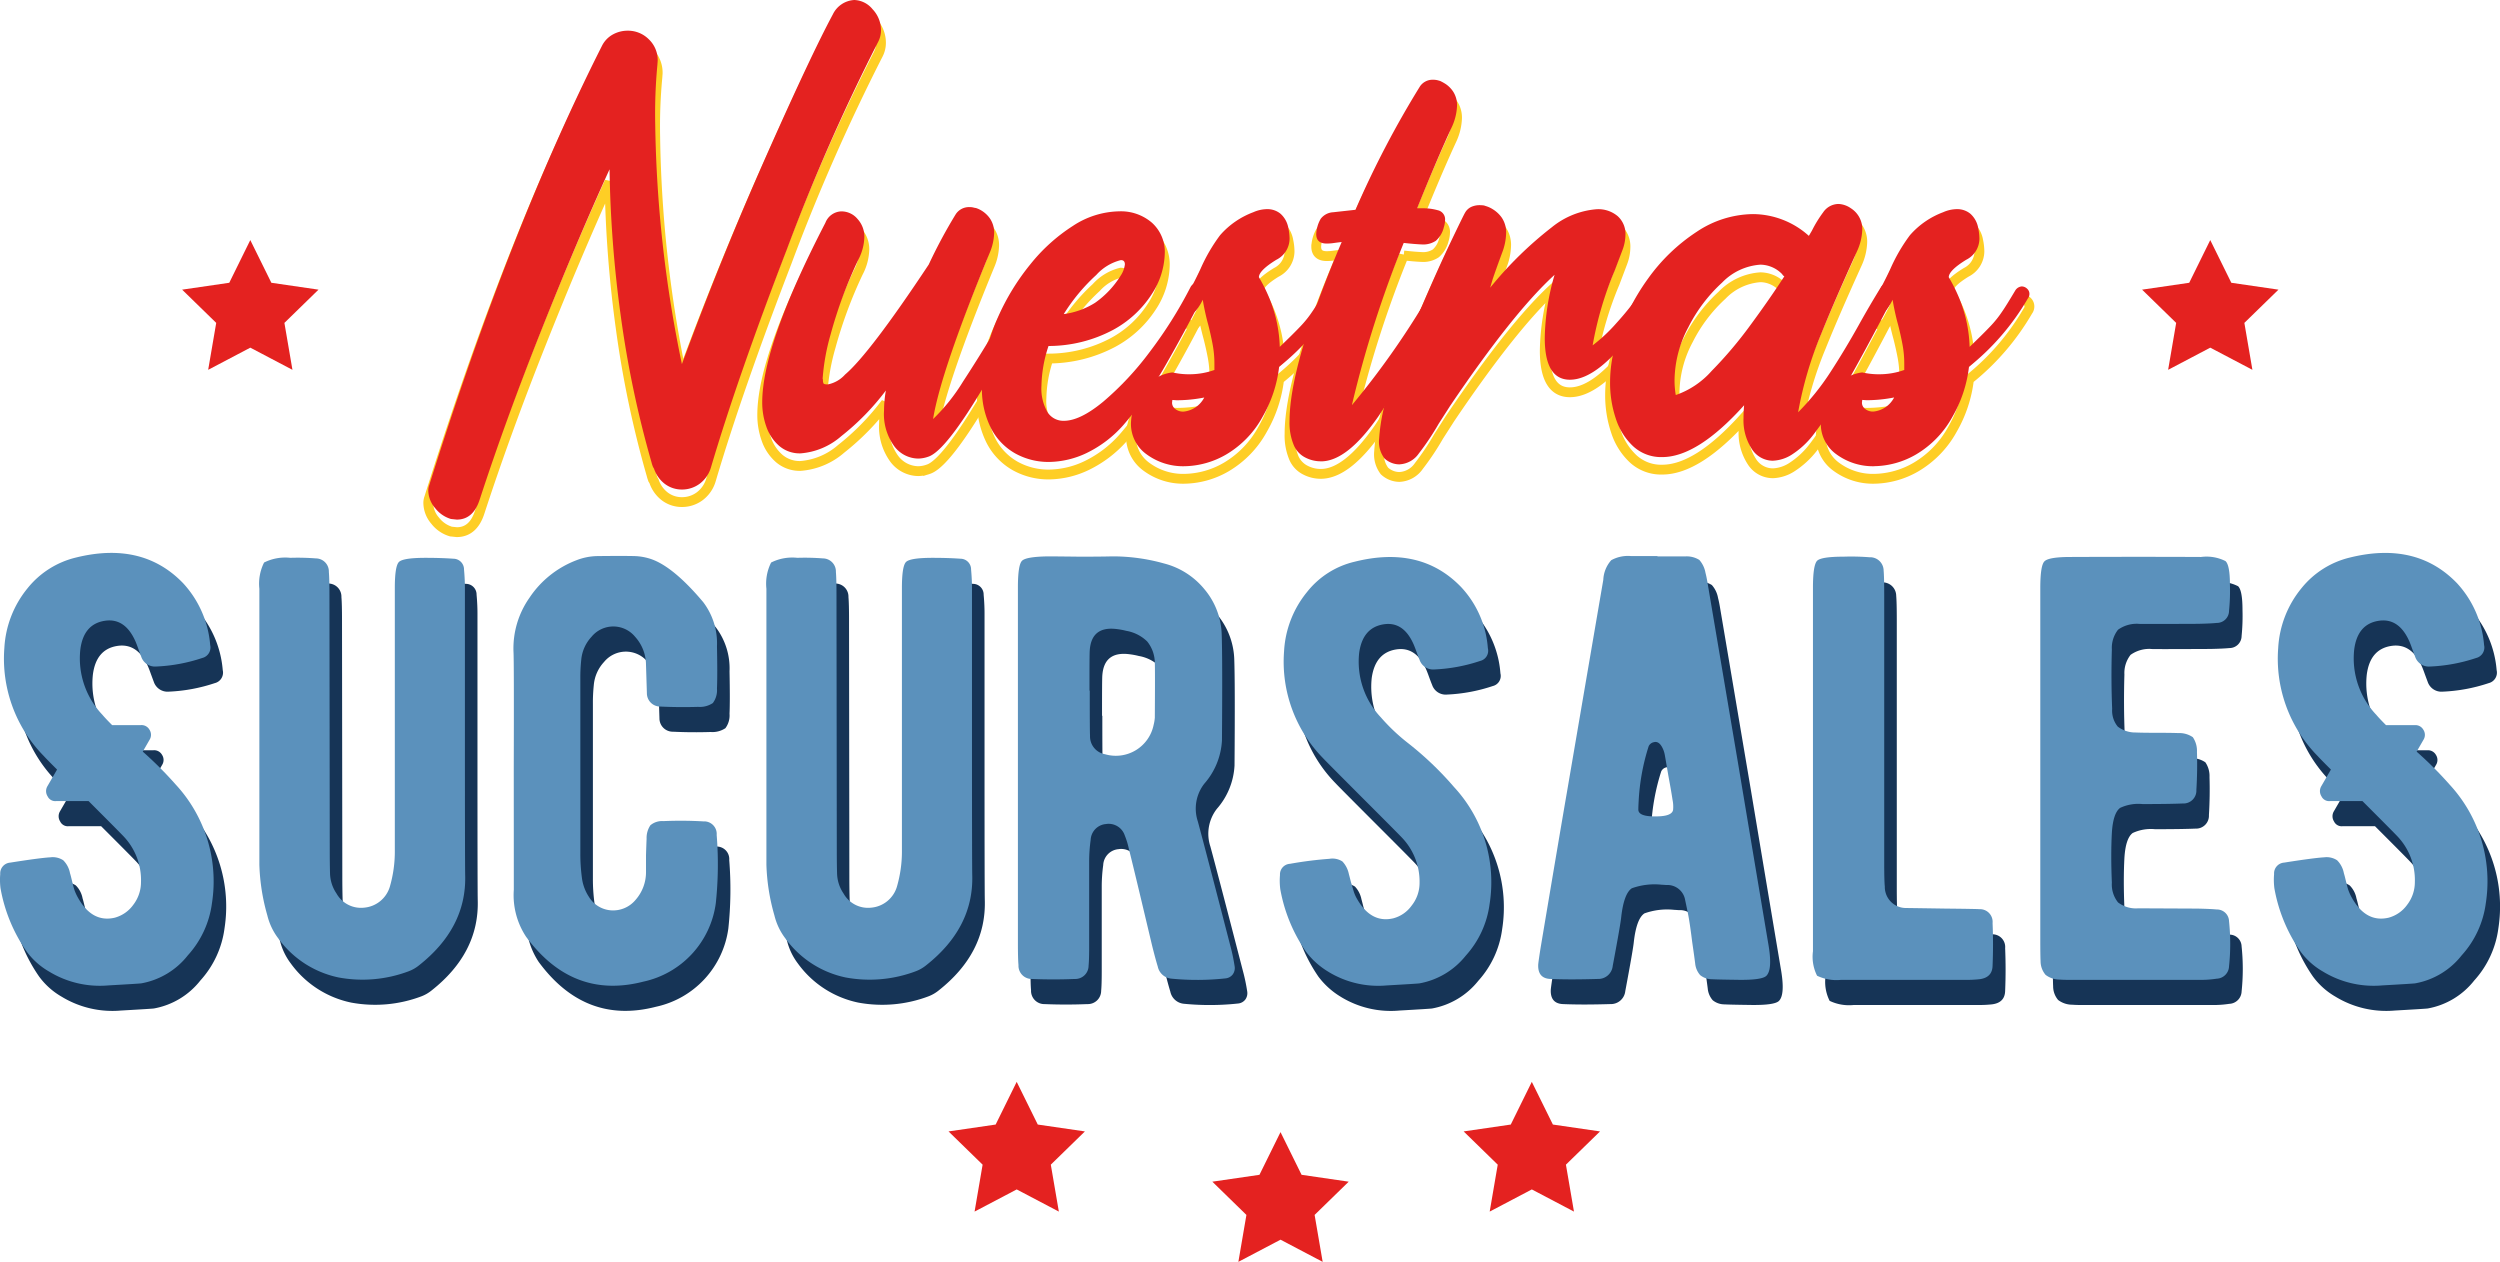 <svg id="Grupo_837" data-name="Grupo 837" xmlns="http://www.w3.org/2000/svg" xmlns:xlink="http://www.w3.org/1999/xlink" width="254.591" height="128.5" viewBox="0 0 254.591 128.5">
  <defs>
    <clipPath id="clip-path">
      <rect id="Rectángulo_411" data-name="Rectángulo 411" width="254.591" height="128.499" fill="none"/>
    </clipPath>
  </defs>
  <g id="Grupo_836" data-name="Grupo 836">
    <g id="Grupo_835" data-name="Grupo 835" clip-path="url(#clip-path)">
      <path id="Trazado_3748" data-name="Trazado 3748" d="M36.991,53.914l-.594-.063a3.173,3.173,0,0,1-1.608-1.108,2.808,2.808,0,0,1-.7-1.8,1.491,1.491,0,0,1,.095-.531Q42.394,24.241,51.8,5.623A2.687,2.687,0,0,1,52.906,4.5a3.11,3.11,0,0,1,1.484-.375A2.994,2.994,0,0,1,56.545,5a2.914,2.914,0,0,1,.906,2.187l-.031.436A53,53,0,0,0,57.2,13.65a127.547,127.547,0,0,0,2.718,24.427Q63.885,27.3,68.477,16.946T75.287,2.468A2.585,2.585,0,0,1,77.474,1a2.508,2.508,0,0,1,1.858.937,3.1,3.1,0,0,1,.86,2.156,2.564,2.564,0,0,1-.281,1.155A203.564,203.564,0,0,0,70.6,26.41q-5,12.981-7.716,22.163A3.209,3.209,0,0,1,61.73,50.26a3.009,3.009,0,0,1-1.812.592,2.87,2.87,0,0,1-1.7-.545,3.235,3.235,0,0,1-1.14-1.579l-.093-.156a3,3,0,0,1-.156-.468,105.607,105.607,0,0,1-3.14-14.948,122.046,122.046,0,0,1-1.14-14.915q-3.374,7.4-6.981,16.477T39.333,51.853Q38.677,53.914,36.991,53.914Z" transform="translate(9.525 0.279)" fill="none" stroke="#fece25" stroke-width="1"/>
      <path id="Trazado_3749" data-name="Trazado 3749" d="M76.54,43.094a3.094,3.094,0,0,1-2.421-1.25,5.556,5.556,0,0,1-1.047-3.654,12.035,12.035,0,0,1,.188-2.03,25.163,25.163,0,0,1-4.546,4.655,7.119,7.119,0,0,1-4.139,1.749,3.2,3.2,0,0,1-2.187-.766,4.577,4.577,0,0,1-1.3-1.951,7.335,7.335,0,0,1-.421-2.468q0-5.871,6.434-18.3a1.8,1.8,0,0,1,1.624-1.157,2.13,2.13,0,0,1,1.656.782,2.661,2.661,0,0,1,.688,1.812,5.276,5.276,0,0,1-.626,2.343,45.734,45.734,0,0,0-2.811,7.59,21.9,21.9,0,0,0-.812,4.5l.032.125a.766.766,0,0,0,.061.375c.042.061.188.093.438.093a3.181,3.181,0,0,0,1.749-1q2.5-2.125,8.528-11.214a51.344,51.344,0,0,1,2.75-5.123,1.614,1.614,0,0,1,1.406-.719,1.524,1.524,0,0,1,.468.063l.187.032a2.658,2.658,0,0,1,.594.28,2.808,2.808,0,0,1,.843.812,2.566,2.566,0,0,1,.407,1.53,5.472,5.472,0,0,1-.438,1.906q-5,12.12-5.779,16.962a19.259,19.259,0,0,0,3.046-3.811Q82.849,32.6,84.63,29.6q1.155-1.936,2.187-3.591a.787.787,0,0,1,.626-.375A.836.836,0,0,1,88,25.85a.717.717,0,0,1,.249.563.828.828,0,0,1-.093.375q-7.9,15.275-10.589,16.119A3.115,3.115,0,0,1,76.54,43.094Z" transform="translate(16.955 4.885)" fill="none" stroke="#fece25" stroke-width="1"/>
      <path id="Trazado_3750" data-name="Trazado 3750" d="M84.963,43.342a6.952,6.952,0,0,1-3.4-.859,6.2,6.2,0,0,1-2.483-2.578,8.823,8.823,0,0,1-.922-4.217l.063-1.249a18.859,18.859,0,0,1,1.578-5.859,23.58,23.58,0,0,1,3.281-5.356,17.923,17.923,0,0,1,4.341-3.92,8.823,8.823,0,0,1,4.733-1.484,4.83,4.83,0,0,1,3.311,1.157,3.989,3.989,0,0,1,1.311,3.154,7.9,7.9,0,0,1-1.327,4.124,10.773,10.773,0,0,1-3.968,3.655,14.006,14.006,0,0,1-6.544,1.624,13.425,13.425,0,0,0-.718,4.029,4.814,4.814,0,0,0,.609,2.7,1.915,1.915,0,0,0,1.671.89q1.654,0,4.014-1.952a30.569,30.569,0,0,0,4.717-5.045,44.173,44.173,0,0,0,4.17-6.621.81.81,0,0,1,.687-.438.922.922,0,0,1,.563.187.6.6,0,0,1,.249.5.608.608,0,0,1-.093.312l-.375.78q-1.562,3.094-3.545,6.56a38.2,38.2,0,0,1-4.358,6.185,11.884,11.884,0,0,1-3.686,2.8A9.107,9.107,0,0,1,84.963,43.342Zm1.53-15.057a7.952,7.952,0,0,0,3.186-1.155,9.491,9.491,0,0,0,2.593-2.75,2.6,2.6,0,0,0,.436-1.155q0-.438-.406-.438A5,5,0,0,0,89.8,24.3,19.005,19.005,0,0,0,86.493,28.286Z" transform="translate(21.84 4.98)" fill="none" stroke="#fece25" stroke-width="1"/>
      <path id="Trazado_3751" data-name="Trazado 3751" d="M95.485,43.826a6.257,6.257,0,0,1-3.858-1.2,3.8,3.8,0,0,1-1.61-3.2,5.762,5.762,0,0,1,.719-2.592,5.025,5.025,0,0,1,1.671-1.874,4.046,4.046,0,0,1,1.827-.687,7.4,7.4,0,0,0,1.781.187,7.521,7.521,0,0,0,2.5-.436v-.656a10.563,10.563,0,0,0-.188-1.984c-.124-.655-.271-1.305-.436-1.951a25.138,25.138,0,0,1-.563-2.561,5.07,5.07,0,0,1-.562.937c-.209.271-.366.407-.47.407a1.5,1.5,0,0,1-.718-.312.694.694,0,0,1-.312-.532l.063-.218q1.092-1.969,1.749-3.374A17.411,17.411,0,0,1,99.092,20.3a8.378,8.378,0,0,1,3.389-2.343,3.528,3.528,0,0,1,1.406-.312,2.092,2.092,0,0,1,1.359.468,2.514,2.514,0,0,1,.8,1.468,5.358,5.358,0,0,1,.124,1.094,2.421,2.421,0,0,1-1.343,2.124q-1.779,1.094-1.78,1.781a16.047,16.047,0,0,1,1.171,2.405,14.06,14.06,0,0,1,.953,4.685q1.4-1.343,2.124-2.11a10.788,10.788,0,0,0,1.187-1.483q.374-.53,1.343-2.156a.859.859,0,0,1,.655-.406.8.8,0,0,1,.531.219.716.716,0,0,1,.251.562.747.747,0,0,1-.156.438,24.917,24.917,0,0,1-6,6.967,13.236,13.236,0,0,1-1.686,5.091A10.03,10.03,0,0,1,99.7,42.639,8.719,8.719,0,0,1,95.485,43.826Zm-.125-5.561a2.665,2.665,0,0,0,2.124-1.437,14.674,14.674,0,0,1-2.811.281l-.438-.032-.031.281a.8.8,0,0,0,.328.64A1.268,1.268,0,0,0,95.36,38.266Z" transform="translate(25.156 4.932)" fill="none" stroke="#fece25" stroke-width="1"/>
      <path id="Trazado_3752" data-name="Trazado 3752" d="M105.826,46.205a3.4,3.4,0,0,1-1.593-.392,2.5,2.5,0,0,1-1.125-1.171,5.843,5.843,0,0,1-.468-2.529q0-5.779,5.31-18.242c-.354.042-.6.074-.734.093s-.26.037-.375.046-.255.017-.421.017q-1.063,0-1.062-.969a3.4,3.4,0,0,1,.453-1.547,1.7,1.7,0,0,1,1.265-.67l2.28-.251a98.34,98.34,0,0,1,6.56-12.557,1.549,1.549,0,0,1,1.311-.687,1.988,1.988,0,0,1,.531.063l.219.063a4.78,4.78,0,0,1,.563.312,2.756,2.756,0,0,1,.78.8,2.532,2.532,0,0,1,.375,1.453,5.655,5.655,0,0,1-.5,2.061q-1.562,3.374-3.561,8.339h.656a5.408,5.408,0,0,1,1.451.2.945.945,0,0,1,.736,1.016,2.523,2.523,0,0,1-.125.718,2.667,2.667,0,0,1-.812,1.374,2.3,2.3,0,0,1-1.4.375q-.75-.029-1.874-.156a111.852,111.852,0,0,0-5.279,16.524,83.675,83.675,0,0,0,8.246-11.869.8.8,0,0,1,.656-.407.84.84,0,0,1,.562.219.686.686,0,0,1,.251.531.826.826,0,0,1-.095.375q-.781,1.437-1.686,3.218a81.942,81.942,0,0,1-5.186,9Q108.513,46.2,105.826,46.205Z" transform="translate(28.683 2.053)" fill="none" stroke="#fece25" stroke-width="1"/>
      <path id="Trazado_3753" data-name="Trazado 3753" d="M111.83,43.727a2.266,2.266,0,0,1-1.516-.609,2.8,2.8,0,0,1-.545-1.982,19.039,19.039,0,0,1,1.327-5.8q1.328-3.764,3.014-7.686t2.982-6.635q1.3-2.718,1.423-2.907a1.407,1.407,0,0,1,.687-.624,2.1,2.1,0,0,1,.75-.155,3.621,3.621,0,0,1,.5.031l.188.063a2.788,2.788,0,0,1,.67.3,3.117,3.117,0,0,1,.938.861,2.67,2.67,0,0,1,.453,1.656,5.88,5.88,0,0,1-.406,1.936q-.689,1.873-.969,2.718l-.249.842a38.278,38.278,0,0,1,6.294-6.168,8.252,8.252,0,0,1,4.577-1.827,3.064,3.064,0,0,1,2.107.7,2.427,2.427,0,0,1,.8,1.92,4.545,4.545,0,0,1-.312,1.562l-.78,2.061a35.236,35.236,0,0,0-2.249,7.622,16.519,16.519,0,0,0,2.405-2.249,29.968,29.968,0,0,0,2.811-3.593.8.8,0,0,1,.624-.343.848.848,0,0,1,.563.218.685.685,0,0,1,.249.532,13.074,13.074,0,0,1-2,3.31q-4,5.623-6.967,5.624-2.562,0-2.561-4.249a23.987,23.987,0,0,1,1-6.434q-4.218,3.842-10.653,13.369L115.828,39.6a26.37,26.37,0,0,1-2.015,3.016A2.54,2.54,0,0,1,111.83,43.727Z" transform="translate(30.675 4.844)" fill="none" stroke="#fece25" stroke-width="1"/>
      <path id="Trazado_3754" data-name="Trazado 3754" d="M144.739,43.381a2.539,2.539,0,0,1-2.155-1.2,5.345,5.345,0,0,1-.843-3.139c0-.416.019-.853.061-1.311q-4.748,5.278-8.339,5.279a4.2,4.2,0,0,1-2.936-1.079,6.6,6.6,0,0,1-1.781-2.811,11.451,11.451,0,0,1-.594-3.732,13.846,13.846,0,0,1,.563-3.874,22.3,22.3,0,0,1,3.295-6.669,18.608,18.608,0,0,1,4.967-4.78,10.48,10.48,0,0,1,5.732-1.8,8.565,8.565,0,0,1,5.686,2.217l.312-.531a12.243,12.243,0,0,1,1.139-1.858,1.912,1.912,0,0,1,1.579-.86,2.379,2.379,0,0,1,1.249.438,2.5,2.5,0,0,1,1.157,2.249,5.655,5.655,0,0,1-.5,2.061q-2.313,5.092-3.686,8.5a37.938,37.938,0,0,0-2.343,7.965,25.078,25.078,0,0,0,3.311-4.122q1.5-2.313,2.874-4.78,1.094-1.967,2.249-3.842a.77.77,0,0,1,.594-.375.864.864,0,0,1,.577.234.741.741,0,0,1,.266.578.97.97,0,0,1-.093.375q-3.343,6.437-5.248,9.683A37.918,37.918,0,0,1,148.8,40.8a8.663,8.663,0,0,1-2.155,1.969A3.824,3.824,0,0,1,144.739,43.381Zm-9.9-6.685a8.648,8.648,0,0,0,3.654-2.453,41.63,41.63,0,0,0,3.951-4.669q1.954-2.654,3.453-4.967a.535.535,0,0,1-.219-.219,3.128,3.128,0,0,0-2.219-.969,5.989,5.989,0,0,0-3.9,1.827,15.777,15.777,0,0,0-3.437,4.545,11.7,11.7,0,0,0-1.406,5.4A8.749,8.749,0,0,0,134.837,36.7Z" transform="translate(35.813 4.816)" fill="none" stroke="#fece25" stroke-width="1"/>
      <path id="Trazado_3755" data-name="Trazado 3755" d="M150.392,43.826a6.263,6.263,0,0,1-3.859-1.2,3.8,3.8,0,0,1-1.608-3.2,5.762,5.762,0,0,1,.719-2.592,5.033,5.033,0,0,1,1.67-1.874,4.05,4.05,0,0,1,1.828-.687,7.4,7.4,0,0,0,1.781.187,7.527,7.527,0,0,0,2.5-.436v-.656a10.563,10.563,0,0,0-.188-1.984c-.124-.655-.271-1.305-.436-1.951a24.8,24.8,0,0,1-.563-2.561,5.142,5.142,0,0,1-.562.937c-.209.271-.366.407-.47.407a1.5,1.5,0,0,1-.718-.312.694.694,0,0,1-.312-.532l.063-.218q1.092-1.969,1.749-3.374A17.412,17.412,0,0,1,154,20.3a8.378,8.378,0,0,1,3.389-2.343,3.528,3.528,0,0,1,1.406-.312,2.1,2.1,0,0,1,1.359.468,2.521,2.521,0,0,1,.8,1.468,5.449,5.449,0,0,1,.124,1.094,2.421,2.421,0,0,1-1.343,2.124q-1.779,1.094-1.78,1.781a16.046,16.046,0,0,1,1.171,2.405,14.06,14.06,0,0,1,.953,4.685q1.4-1.343,2.124-2.11a10.788,10.788,0,0,0,1.187-1.483q.374-.53,1.343-2.156a.859.859,0,0,1,.655-.406.8.8,0,0,1,.531.219.715.715,0,0,1,.251.562.747.747,0,0,1-.156.438,24.917,24.917,0,0,1-6,6.967,13.237,13.237,0,0,1-1.686,5.091,10.039,10.039,0,0,1-3.717,3.842A8.719,8.719,0,0,1,150.392,43.826Zm-.125-5.561a2.665,2.665,0,0,0,2.124-1.437,14.674,14.674,0,0,1-2.811.281l-.438-.032-.031.281a.8.8,0,0,0,.328.64A1.265,1.265,0,0,0,150.267,38.266Z" transform="translate(40.5 4.932)" fill="none" stroke="#fece25" stroke-width="1"/>
      <path id="Trazado_3756" data-name="Trazado 3756" d="M36.991,52.914l-.594-.063a3.173,3.173,0,0,1-1.608-1.108,2.808,2.808,0,0,1-.7-1.8,1.491,1.491,0,0,1,.095-.531Q42.394,23.241,51.8,4.623A2.687,2.687,0,0,1,52.906,3.5a3.11,3.11,0,0,1,1.484-.375A2.994,2.994,0,0,1,56.545,4a2.914,2.914,0,0,1,.906,2.187l-.031.436A53,53,0,0,0,57.2,12.65a127.547,127.547,0,0,0,2.718,24.427Q63.885,26.3,68.477,15.946T75.287,1.468A2.585,2.585,0,0,1,77.474,0a2.508,2.508,0,0,1,1.858.937,3.1,3.1,0,0,1,.86,2.156,2.564,2.564,0,0,1-.281,1.155A203.564,203.564,0,0,0,70.6,25.41q-5,12.981-7.716,22.163A3.209,3.209,0,0,1,61.73,49.26a3.009,3.009,0,0,1-1.812.592,2.87,2.87,0,0,1-1.7-.545,3.235,3.235,0,0,1-1.14-1.579l-.093-.156a3,3,0,0,1-.156-.468,105.607,105.607,0,0,1-3.14-14.948,122.046,122.046,0,0,1-1.14-14.915q-3.374,7.4-6.981,16.477T39.333,50.853q-.656,2.061-2.343,2.061" transform="translate(9.525 0)" fill="#e42220"/>
      <path id="Trazado_3757" data-name="Trazado 3757" d="M76.54,42.094a3.094,3.094,0,0,1-2.421-1.25,5.556,5.556,0,0,1-1.047-3.654,12.035,12.035,0,0,1,.188-2.03,25.163,25.163,0,0,1-4.546,4.655,7.119,7.119,0,0,1-4.139,1.749,3.2,3.2,0,0,1-2.187-.766,4.577,4.577,0,0,1-1.3-1.951,7.335,7.335,0,0,1-.421-2.468q0-5.871,6.434-18.3a1.8,1.8,0,0,1,1.624-1.157,2.13,2.13,0,0,1,1.656.782,2.661,2.661,0,0,1,.688,1.812,5.276,5.276,0,0,1-.626,2.343,45.734,45.734,0,0,0-2.811,7.59,21.9,21.9,0,0,0-.812,4.5l.032.125a.766.766,0,0,0,.061.375c.042.061.188.093.438.093a3.181,3.181,0,0,0,1.749-1q2.5-2.125,8.528-11.214a51.344,51.344,0,0,1,2.75-5.123,1.614,1.614,0,0,1,1.406-.719,1.524,1.524,0,0,1,.468.063l.187.032a2.658,2.658,0,0,1,.594.28,2.808,2.808,0,0,1,.843.812,2.566,2.566,0,0,1,.407,1.53,5.472,5.472,0,0,1-.438,1.906q-5,12.12-5.779,16.962a19.26,19.26,0,0,0,3.046-3.811Q82.849,31.6,84.63,28.6q1.155-1.936,2.187-3.591a.787.787,0,0,1,.626-.375A.836.836,0,0,1,88,24.85a.717.717,0,0,1,.249.563.828.828,0,0,1-.093.375q-7.9,15.275-10.589,16.119a3.115,3.115,0,0,1-1.031.187" transform="translate(16.955 4.605)" fill="#e42220"/>
      <path id="Trazado_3758" data-name="Trazado 3758" d="M84.963,42.342a6.952,6.952,0,0,1-3.4-.859,6.2,6.2,0,0,1-2.483-2.578,8.823,8.823,0,0,1-.922-4.217l.063-1.249a18.859,18.859,0,0,1,1.578-5.859,23.58,23.58,0,0,1,3.281-5.356,17.923,17.923,0,0,1,4.341-3.92,8.823,8.823,0,0,1,4.733-1.484,4.83,4.83,0,0,1,3.311,1.157,3.989,3.989,0,0,1,1.311,3.154,7.9,7.9,0,0,1-1.327,4.124,10.773,10.773,0,0,1-3.968,3.655,14.006,14.006,0,0,1-6.544,1.624,13.425,13.425,0,0,0-.718,4.029,4.814,4.814,0,0,0,.609,2.7,1.915,1.915,0,0,0,1.671.89q1.654,0,4.014-1.952a30.569,30.569,0,0,0,4.717-5.045,44.174,44.174,0,0,0,4.17-6.621.81.81,0,0,1,.687-.438.922.922,0,0,1,.563.187.6.6,0,0,1,.249.5.608.608,0,0,1-.093.312l-.375.78q-1.562,3.094-3.545,6.56a38.2,38.2,0,0,1-4.358,6.185,11.884,11.884,0,0,1-3.686,2.8,9.107,9.107,0,0,1-3.873.921m1.53-15.057a7.952,7.952,0,0,0,3.186-1.155,9.491,9.491,0,0,0,2.593-2.75,2.6,2.6,0,0,0,.436-1.155q0-.438-.406-.438A5,5,0,0,0,89.8,23.3a19.005,19.005,0,0,0-3.311,3.982" transform="translate(21.84 4.701)" fill="#e42220"/>
      <path id="Trazado_3759" data-name="Trazado 3759" d="M95.485,42.826a6.257,6.257,0,0,1-3.858-1.2,3.8,3.8,0,0,1-1.61-3.2,5.762,5.762,0,0,1,.719-2.592,5.025,5.025,0,0,1,1.671-1.874,4.046,4.046,0,0,1,1.827-.687,7.4,7.4,0,0,0,1.781.187,7.521,7.521,0,0,0,2.5-.436v-.656a10.563,10.563,0,0,0-.188-1.984c-.124-.655-.271-1.305-.436-1.951a25.138,25.138,0,0,1-.563-2.561,5.07,5.07,0,0,1-.562.937c-.209.271-.366.407-.47.407a1.5,1.5,0,0,1-.718-.312.694.694,0,0,1-.312-.532l.063-.218q1.092-1.969,1.749-3.374A17.411,17.411,0,0,1,99.092,19.3a8.378,8.378,0,0,1,3.389-2.343,3.528,3.528,0,0,1,1.406-.312,2.092,2.092,0,0,1,1.359.468,2.514,2.514,0,0,1,.8,1.468,5.358,5.358,0,0,1,.124,1.094,2.421,2.421,0,0,1-1.343,2.124q-1.779,1.094-1.78,1.781a16.047,16.047,0,0,1,1.171,2.405,14.06,14.06,0,0,1,.953,4.685q1.4-1.343,2.124-2.11a10.788,10.788,0,0,0,1.187-1.483q.374-.53,1.343-2.156a.859.859,0,0,1,.655-.406.8.8,0,0,1,.531.219.716.716,0,0,1,.251.562.747.747,0,0,1-.156.438,24.917,24.917,0,0,1-6,6.967,13.236,13.236,0,0,1-1.686,5.091A10.03,10.03,0,0,1,99.7,41.639a8.719,8.719,0,0,1-4.217,1.187m-.125-5.561a2.665,2.665,0,0,0,2.124-1.437,14.674,14.674,0,0,1-2.811.281l-.438-.032-.031.281a.8.8,0,0,0,.328.64,1.268,1.268,0,0,0,.828.266" transform="translate(25.156 4.653)" fill="#e42220"/>
      <path id="Trazado_3760" data-name="Trazado 3760" d="M105.826,45.205a3.4,3.4,0,0,1-1.593-.392,2.5,2.5,0,0,1-1.125-1.171,5.843,5.843,0,0,1-.468-2.529q0-5.779,5.31-18.242c-.354.042-.6.074-.734.093s-.26.037-.375.046-.255.017-.421.017q-1.063,0-1.062-.969a3.4,3.4,0,0,1,.453-1.547,1.7,1.7,0,0,1,1.265-.67l2.28-.251a98.34,98.34,0,0,1,6.56-12.557,1.549,1.549,0,0,1,1.311-.687,1.988,1.988,0,0,1,.531.063l.219.063a4.78,4.78,0,0,1,.563.312,2.756,2.756,0,0,1,.78.8,2.532,2.532,0,0,1,.375,1.453,5.655,5.655,0,0,1-.5,2.061q-1.562,3.374-3.561,8.339h.656a5.408,5.408,0,0,1,1.451.2.945.945,0,0,1,.736,1.016,2.523,2.523,0,0,1-.125.718,2.667,2.667,0,0,1-.812,1.374,2.3,2.3,0,0,1-1.4.375q-.75-.029-1.874-.156a111.852,111.852,0,0,0-5.279,16.524,83.676,83.676,0,0,0,8.246-11.869.8.8,0,0,1,.656-.407.84.84,0,0,1,.562.219.686.686,0,0,1,.251.531.826.826,0,0,1-.095.375q-.781,1.437-1.686,3.218a81.943,81.943,0,0,1-5.186,9q-3.217,4.654-5.9,4.655" transform="translate(28.683 1.774)" fill="#e42220"/>
      <path id="Trazado_3761" data-name="Trazado 3761" d="M111.83,42.727a2.266,2.266,0,0,1-1.516-.609,2.793,2.793,0,0,1-.545-1.982,19.039,19.039,0,0,1,1.327-5.8q1.328-3.764,3.014-7.686t2.982-6.635q1.3-2.718,1.423-2.907a1.407,1.407,0,0,1,.687-.624,2.1,2.1,0,0,1,.75-.155,3.621,3.621,0,0,1,.5.031l.188.063a2.788,2.788,0,0,1,.67.3,3.117,3.117,0,0,1,.938.861,2.67,2.67,0,0,1,.453,1.656,5.88,5.88,0,0,1-.406,1.936q-.689,1.873-.969,2.718l-.249.842a38.278,38.278,0,0,1,6.294-6.168,8.252,8.252,0,0,1,4.577-1.827,3.064,3.064,0,0,1,2.107.7,2.427,2.427,0,0,1,.8,1.92,4.545,4.545,0,0,1-.312,1.562l-.78,2.061a35.236,35.236,0,0,0-2.249,7.622,16.519,16.519,0,0,0,2.405-2.249,29.967,29.967,0,0,0,2.811-3.593.8.8,0,0,1,.624-.343.848.848,0,0,1,.563.218.685.685,0,0,1,.249.532,13.074,13.074,0,0,1-2,3.31q-4,5.623-6.967,5.624-2.562,0-2.561-4.249a23.987,23.987,0,0,1,1-6.434q-4.218,3.842-10.653,13.369L115.828,38.6a26.37,26.37,0,0,1-2.015,3.016,2.54,2.54,0,0,1-1.983,1.107" transform="translate(30.675 4.564)" fill="#e42220"/>
      <path id="Trazado_3762" data-name="Trazado 3762" d="M144.739,42.381a2.539,2.539,0,0,1-2.155-1.2,5.345,5.345,0,0,1-.843-3.138c0-.416.019-.853.061-1.311q-4.748,5.278-8.339,5.279a4.2,4.2,0,0,1-2.936-1.079,6.6,6.6,0,0,1-1.781-2.811,11.452,11.452,0,0,1-.594-3.732,13.846,13.846,0,0,1,.563-3.874,22.3,22.3,0,0,1,3.295-6.669,18.608,18.608,0,0,1,4.967-4.78,10.48,10.48,0,0,1,5.732-1.8,8.565,8.565,0,0,1,5.686,2.217l.312-.531a12.243,12.243,0,0,1,1.139-1.858,1.912,1.912,0,0,1,1.579-.86,2.379,2.379,0,0,1,1.249.438,2.5,2.5,0,0,1,1.157,2.249,5.655,5.655,0,0,1-.5,2.061q-2.313,5.092-3.686,8.5a37.938,37.938,0,0,0-2.343,7.965,25.078,25.078,0,0,0,3.311-4.122q1.5-2.313,2.874-4.78,1.094-1.967,2.249-3.842a.77.77,0,0,1,.594-.375.864.864,0,0,1,.577.234.741.741,0,0,1,.266.578.97.97,0,0,1-.093.375q-3.343,6.437-5.248,9.683A37.917,37.917,0,0,1,148.8,39.8a8.663,8.663,0,0,1-2.155,1.969,3.824,3.824,0,0,1-1.906.609m-9.9-6.685a8.648,8.648,0,0,0,3.654-2.453,41.63,41.63,0,0,0,3.951-4.669q1.954-2.654,3.453-4.967a.535.535,0,0,1-.219-.219,3.128,3.128,0,0,0-2.219-.969,5.989,5.989,0,0,0-3.9,1.827,15.777,15.777,0,0,0-3.437,4.545,11.7,11.7,0,0,0-1.406,5.4,8.749,8.749,0,0,0,.125,1.5" transform="translate(35.813 4.537)" fill="#e42220"/>
      <path id="Trazado_3763" data-name="Trazado 3763" d="M150.392,42.826a6.263,6.263,0,0,1-3.859-1.2,3.8,3.8,0,0,1-1.608-3.2,5.762,5.762,0,0,1,.719-2.592,5.033,5.033,0,0,1,1.67-1.874,4.05,4.05,0,0,1,1.828-.687,7.4,7.4,0,0,0,1.781.187,7.527,7.527,0,0,0,2.5-.436v-.656a10.563,10.563,0,0,0-.188-1.984c-.124-.655-.271-1.305-.436-1.951a24.8,24.8,0,0,1-.563-2.561,5.141,5.141,0,0,1-.562.937c-.209.271-.366.407-.47.407a1.5,1.5,0,0,1-.718-.312.694.694,0,0,1-.312-.532l.063-.218q1.092-1.969,1.749-3.374A17.412,17.412,0,0,1,154,19.3a8.378,8.378,0,0,1,3.389-2.343,3.528,3.528,0,0,1,1.406-.312,2.1,2.1,0,0,1,1.359.468,2.521,2.521,0,0,1,.8,1.468,5.449,5.449,0,0,1,.124,1.094,2.421,2.421,0,0,1-1.343,2.124q-1.779,1.094-1.78,1.781a16.046,16.046,0,0,1,1.171,2.405,14.06,14.06,0,0,1,.953,4.685q1.4-1.343,2.124-2.11a10.788,10.788,0,0,0,1.187-1.483q.374-.53,1.343-2.156a.859.859,0,0,1,.655-.406.8.8,0,0,1,.531.219.715.715,0,0,1,.251.562.747.747,0,0,1-.156.438,24.917,24.917,0,0,1-6,6.967,13.237,13.237,0,0,1-1.686,5.091,10.039,10.039,0,0,1-3.717,3.842,8.719,8.719,0,0,1-4.217,1.187m-.125-5.561a2.665,2.665,0,0,0,2.124-1.437,14.674,14.674,0,0,1-2.811.281l-.438-.032-.031.281a.8.8,0,0,0,.328.64,1.265,1.265,0,0,0,.828.266" transform="translate(40.5 4.653)" fill="#e42220"/>
      <path id="Trazado_3764" data-name="Trazado 3764" d="M18.926,69.632a14.507,14.507,0,0,1,3.658,12.055,9.775,9.775,0,0,1-2.459,5.307,7.761,7.761,0,0,1-4.738,2.849q-.209.031-3.359.21A9.92,9.92,0,0,1,6,88.643a7.42,7.42,0,0,1-2.308-2.069,16.231,16.231,0,0,1-2.64-6.416,6.887,6.887,0,0,1-.029-1.439,1.1,1.1,0,0,1,1.02-1.171q3.028-.48,4.078-.539a1.949,1.949,0,0,1,1.319.3,2.5,2.5,0,0,1,.69,1.319c.041.12.11.39.211.81q.119.51.21.81a4.837,4.837,0,0,0,.389.87q1.439,2.577,3.749,2.038a3.431,3.431,0,0,0,1.89-1.319,3.787,3.787,0,0,0,.779-2.309,6.463,6.463,0,0,0-1.739-4.618q-.392-.42-3.059-3.089l-.54-.54h-3.3a.858.858,0,0,1-.87-.48.984.984,0,0,1-.029-1.02l.989-1.709q-1.14-1.138-1.349-1.379A14.135,14.135,0,0,1,1.444,55.687,10.5,10.5,0,0,1,3.812,49.6,9.021,9.021,0,0,1,8.73,46.481Q15.509,44.8,19.645,49.09a10.52,10.52,0,0,1,2.76,6.3,1.1,1.1,0,0,1-.81,1.319,17,17,0,0,1-4.708.87,1.473,1.473,0,0,1-1.5-.99q-.09-.24-.3-.81-.18-.509-.3-.779-1.08-2.43-3.179-2.069T9.181,55.837a8.333,8.333,0,0,0,2.249,6.657q.3.361.989,1.05h2.939a.925.925,0,0,1,.87.48.943.943,0,0,1,0,1.02l-.69,1.2a38.611,38.611,0,0,1,3.388,3.388" transform="translate(0.279 12.857)" fill="#163456"/>
      <path id="Trazado_3765" data-name="Trazado 3765" d="M42.605,78.789q.119,5.308-4.708,9.116a3.777,3.777,0,0,1-1.049.6,13.329,13.329,0,0,1-7.137.629,10.138,10.138,0,0,1-6.148-3.988,6.348,6.348,0,0,1-1.109-2.339,20.8,20.8,0,0,1-.81-5.159v-28.1a4.8,4.8,0,0,1,.48-2.669,4.8,4.8,0,0,1,2.669-.48,23.834,23.834,0,0,1,2.609.06,1.331,1.331,0,0,1,1.319,1.379q.061.689.06,2.4l.031,25.969q0,1.32.029,2.37a3.808,3.808,0,0,0,.66,2.009,2.859,2.859,0,0,0,2.819,1.439A3,3,0,0,0,34.929,79.9a12.86,12.86,0,0,0,.509-3.749V49.462q0-2.22.421-2.64t2.7-.42q1.558,0,2.849.09A1.088,1.088,0,0,1,42.485,47.6a21.1,21.1,0,0,1,.091,2.129V64.245q0,13.436.029,14.545" transform="translate(6.048 12.965)" fill="#163456"/>
      <path id="Trazado_3766" data-name="Trazado 3766" d="M41.9,67.736q.031-10.857-.029-11.756a8.982,8.982,0,0,1,1.619-5.458,10.026,10.026,0,0,1,4.8-3.838,6.139,6.139,0,0,1,2.1-.42q2.639-.029,3.838,0a5.856,5.856,0,0,1,1.649.3q2.278.779,5.307,4.378a6.913,6.913,0,0,1,1.41,4.5q.059,2.969,0,4.318a2.184,2.184,0,0,1-.42,1.47,2.372,2.372,0,0,1-1.5.389q-1.919.061-3.838-.029a1.357,1.357,0,0,1-1.379-1.379q0,.029-.091-2.879a4.276,4.276,0,0,0-1.109-2.849,2.872,2.872,0,0,0-4.438,0,3.958,3.958,0,0,0-1.049,2.37,17.127,17.127,0,0,0-.09,1.919V76.553a17.994,17.994,0,0,0,.15,2.4,4.553,4.553,0,0,0,.72,2.009,2.877,2.877,0,0,0,2.279,1.379,2.966,2.966,0,0,0,2.459-1.049,4.269,4.269,0,0,0,1.079-2.879v-1.68q.031-1.019.06-1.679a2.31,2.31,0,0,1,.39-1.379,1.842,1.842,0,0,1,1.319-.421,40.03,40.03,0,0,1,4.079.031,1.277,1.277,0,0,1,1.349,1.379,37.408,37.408,0,0,1-.09,6.958A9.449,9.449,0,0,1,55.1,89.6q-7.2,1.86-11.936-4.559a7.669,7.669,0,0,1-1.259-4.8Z" transform="translate(11.699 12.925)" fill="#163456"/>
      <path id="Trazado_3767" data-name="Trazado 3767" d="M82.964,78.789q.119,5.308-4.708,9.116a3.777,3.777,0,0,1-1.049.6,13.329,13.329,0,0,1-7.137.629,10.138,10.138,0,0,1-6.148-3.988,6.348,6.348,0,0,1-1.109-2.339A20.8,20.8,0,0,1,62,77.649v-28.1a4.8,4.8,0,0,1,.48-2.669,4.8,4.8,0,0,1,2.669-.48,23.834,23.834,0,0,1,2.609.06,1.331,1.331,0,0,1,1.319,1.379q.061.689.06,2.4l.031,25.969q0,1.32.029,2.37a3.808,3.808,0,0,0,.66,2.009,2.859,2.859,0,0,0,2.819,1.439A3,3,0,0,0,75.288,79.9,12.86,12.86,0,0,0,75.8,76.15V49.462q0-2.22.421-2.64t2.7-.42q1.558,0,2.849.09A1.088,1.088,0,0,1,82.844,47.6a21.1,21.1,0,0,1,.091,2.129V64.245q0,13.436.029,14.545" transform="translate(17.327 12.965)" fill="#163456"/>
      <path id="Trazado_3768" data-name="Trazado 3768" d="M82.019,67.848V49.464q0-2.309.418-2.729t2.67-.45q.628,0,3.269.031,2.009,0,3.238-.031a19.32,19.32,0,0,1,5.278.72A7.812,7.812,0,0,1,101,49.614a7.475,7.475,0,0,1,1.771,4.559q.09,2.428.028,10.855a7.251,7.251,0,0,1-1.8,4.409,4.136,4.136,0,0,0-.658,3.838q.806,2.969,3.3,12.624a18.882,18.882,0,0,1,.449,2.129,1.1,1.1,0,0,1-.179.81,1.041,1.041,0,0,1-.722.42,26.912,26.912,0,0,1-5.548.029,1.554,1.554,0,0,1-1.379-1.23c-.16-.519-.348-1.219-.569-2.1q-.328-1.38-1.169-4.918-.75-3.149-1.2-4.948a8.344,8.344,0,0,0-.42-1.379,1.728,1.728,0,0,0-1.919-1.169,1.7,1.7,0,0,0-1.558,1.619,16.288,16.288,0,0,0-.151,2.16v8.7q0,1.349-.059,1.949a1.357,1.357,0,0,1-1.41,1.35q-2.19.09-4.348,0a1.349,1.349,0,0,1-1.381-1.41q-.058-.629-.059-2.158Zm7.317-7.888q0,4.138.028,4.588a1.844,1.844,0,0,0,1.53,1.89,3.927,3.927,0,0,0,4.949-3,4.377,4.377,0,0,0,.119-.72q.031-4.827,0-5.548a3.51,3.51,0,0,0-.779-2.219,4.026,4.026,0,0,0-2.129-1.08,7.341,7.341,0,0,0-.96-.179q-2.581-.33-2.758,2.158-.033.3-.029,4.108Z" transform="translate(22.921 12.933)" fill="#163456"/>
      <path id="Trazado_3769" data-name="Trazado 3769" d="M107.831,88.583a7.967,7.967,0,0,1-2.309-2.069,16.221,16.221,0,0,1-2.609-6.358,6.883,6.883,0,0,1-.029-1.439,1.08,1.08,0,0,1,1.02-1.14,39.123,39.123,0,0,1,4.017-.509,1.867,1.867,0,0,1,1.32.27,2.633,2.633,0,0,1,.659,1.29q.06.209.21.81.15.509.241.809a3.6,3.6,0,0,0,.36.87q1.439,2.549,3.718,2.009a3.338,3.338,0,0,0,1.859-1.288,3.7,3.7,0,0,0,.81-2.309,6.494,6.494,0,0,0-1.739-4.559q-.39-.418-3.028-3.058-4.888-4.888-5.068-5.1A14.022,14.022,0,0,1,103.3,55.926a10.415,10.415,0,0,1,2.339-6.028A8.707,8.707,0,0,1,110.5,46.81q6.717-1.679,10.825,2.579a10.212,10.212,0,0,1,2.729,6.237,1.059,1.059,0,0,1-.78,1.29,16.922,16.922,0,0,1-4.678.869,1.457,1.457,0,0,1-1.5-.989q-.09-.211-.3-.78-.18-.509-.3-.779-1.048-2.4-3.118-2.039t-2.428,2.879a8.253,8.253,0,0,0,2.219,6.6,19.8,19.8,0,0,0,2.758,2.609A33.288,33.288,0,0,1,120.6,69.75a14.261,14.261,0,0,1,3.629,11.935,9.713,9.713,0,0,1-2.428,5.248,7.8,7.8,0,0,1-4.708,2.819q-.18.031-3.328.21a9.732,9.732,0,0,1-5.938-1.379" transform="translate(28.744 12.948)" fill="#163456"/>
      <path id="Trazado_3770" data-name="Trazado 3770" d="M135.578,46.29h2.909a2.431,2.431,0,0,1,1.349.36,2.669,2.669,0,0,1,.631,1.32c.079.3.159.7.239,1.2q.9,5.308,3.089,18.263,1.95,11.665,3.059,18.263.48,2.7-.21,3.328-.48.42-2.82.39-2.278-.031-2.668-.06a1.9,1.9,0,0,1-1.23-.42,2.1,2.1,0,0,1-.51-1.2q-.09-.72-.3-2.158-.18-1.439-.3-2.16-.059-.449-.42-2.129a1.831,1.831,0,0,0-1.919-1.529q-.418-.031-.48-.031a6.841,6.841,0,0,0-3.028.361q-.81.539-1.08,2.908-.06.691-.869,5.008a1.476,1.476,0,0,1-1.53,1.32q-2.848.088-4.827,0-1.29-.061-1.23-1.47.031-.359.239-1.679,2.009-11.966,2.669-15.774,3.57-20.871,3.719-21.711a3.217,3.217,0,0,1,.809-2.009,3.516,3.516,0,0,1,2.039-.42h2.669Zm-.15,26.48q1.62,0,1.739-.66a3.467,3.467,0,0,0-.06-1.049q-.119-.81-.42-2.428-.33-1.95-.36-2.1a2.6,2.6,0,0,0-.33-.9q-.33-.539-.779-.42a.739.739,0,0,0-.54.42,22.006,22.006,0,0,0-1.02,5.639q-.029.51-.029.81,0,.72,1.8.69" transform="translate(34.493 12.928)" fill="#163456"/>
      <path id="Trazado_3771" data-name="Trazado 3771" d="M145.3,49.458q0-2.278.42-2.729.42-.42,2.7-.42a23.621,23.621,0,0,1,2.638.06,1.373,1.373,0,0,1,1.439,1.35q.059.658.06,2.428V77.5q0,1.829.06,2.4a2.15,2.15,0,0,0,2.129,2.188q.18,0,4.108.06,3,.031,3.388.06a1.292,1.292,0,0,1,1.35,1.41q.09,2.188,0,4.348-.031,1.23-1.379,1.379a11.969,11.969,0,0,1-1.439.06H148.179a4.579,4.579,0,0,1-2.459-.42,4.289,4.289,0,0,1-.42-2.489V49.458Z" transform="translate(40.605 12.939)" fill="#163456"/>
      <path id="Trazado_3772" data-name="Trazado 3772" d="M163.394,67.9V49.513q0-2.309.42-2.728.42-.451,2.669-.45,7.228-.031,13.285,0a4.289,4.289,0,0,1,2.489.42q.451.42.45,2.43a20.532,20.532,0,0,1-.091,2.638,1.241,1.241,0,0,1-1.259,1.23q-.539.059-1.919.09-6.328.031-6.028,0a3.285,3.285,0,0,0-2.1.6,3,3,0,0,0-.629,2.009q-.09,3.119.031,6.058a2.57,2.57,0,0,0,.569,1.8,2.943,2.943,0,0,0,1.83.6q.748.029,2.158.029,1.5,0,2.189.031a2.414,2.414,0,0,1,1.47.42,2.479,2.479,0,0,1,.42,1.5q.059,1.919-.06,3.868a1.313,1.313,0,0,1-1.379,1.381q-1.411.06-4.108.06a4.377,4.377,0,0,0-2.279.389q-.72.539-.841,2.549-.119,2.22,0,5.068a2.927,2.927,0,0,0,.629,2.01,3,3,0,0,0,2.07.6l6.028.031q1.378.029,1.949.09a1.23,1.23,0,0,1,1.259,1.2,21.99,21.99,0,0,1,0,4.588,1.307,1.307,0,0,1-1.259,1.259,10.394,10.394,0,0,1-1.679.12H166.362q-.658,0-.96-.031a2.382,2.382,0,0,1-1.469-.48,2.153,2.153,0,0,1-.51-1.409q-.029-.48-.029-2.189Z" transform="translate(45.661 12.944)" fill="#163456"/>
      <path id="Trazado_3773" data-name="Trazado 3773" d="M199.91,69.632a14.507,14.507,0,0,1,3.658,12.055,9.775,9.775,0,0,1-2.459,5.307,7.761,7.761,0,0,1-4.738,2.849q-.209.031-3.359.21a9.92,9.92,0,0,1-6.027-1.41,7.42,7.42,0,0,1-2.308-2.069,16.231,16.231,0,0,1-2.64-6.416,6.887,6.887,0,0,1-.029-1.439,1.1,1.1,0,0,1,1.02-1.171q3.028-.48,4.078-.539a1.949,1.949,0,0,1,1.319.3,2.5,2.5,0,0,1,.69,1.319c.041.12.11.39.211.81q.119.51.21.81a4.837,4.837,0,0,0,.389.87q1.439,2.577,3.749,2.038a3.431,3.431,0,0,0,1.89-1.319,3.787,3.787,0,0,0,.779-2.309,6.463,6.463,0,0,0-1.739-4.618q-.392-.42-3.059-3.089l-.54-.54h-3.3a.858.858,0,0,1-.87-.48.984.984,0,0,1-.029-1.02l.989-1.709q-1.14-1.138-1.349-1.379a14.135,14.135,0,0,1-4.019-11.006A10.5,10.5,0,0,1,184.8,49.6a9.021,9.021,0,0,1,4.918-3.118q6.779-1.679,10.915,2.609a10.52,10.52,0,0,1,2.76,6.3,1.1,1.1,0,0,1-.81,1.319,17,17,0,0,1-4.708.87,1.473,1.473,0,0,1-1.5-.99q-.09-.24-.3-.81-.18-.509-.3-.779-1.081-2.43-3.179-2.069t-2.428,2.908a8.333,8.333,0,0,0,2.249,6.657q.3.361.989,1.05h2.939a.925.925,0,0,1,.87.48.943.943,0,0,1,0,1.02l-.69,1.2a38.607,38.607,0,0,1,3.388,3.388" transform="translate(50.856 12.857)" fill="#163456"/>
      <path id="Trazado_3774" data-name="Trazado 3774" d="M17.926,67.632a14.507,14.507,0,0,1,3.658,12.055,9.775,9.775,0,0,1-2.459,5.307,7.761,7.761,0,0,1-4.738,2.849q-.209.031-3.359.21A9.92,9.92,0,0,1,5,86.643a7.42,7.42,0,0,1-2.308-2.069,16.231,16.231,0,0,1-2.64-6.416,6.887,6.887,0,0,1-.029-1.439,1.1,1.1,0,0,1,1.02-1.171q3.028-.48,4.078-.539a1.949,1.949,0,0,1,1.319.3,2.5,2.5,0,0,1,.69,1.319c.041.12.11.39.211.81q.119.51.21.81a4.837,4.837,0,0,0,.389.87q1.439,2.577,3.749,2.038a3.431,3.431,0,0,0,1.89-1.319,3.787,3.787,0,0,0,.779-2.309,6.463,6.463,0,0,0-1.739-4.618q-.392-.42-3.059-3.089l-.54-.54h-3.3a.858.858,0,0,1-.87-.48.984.984,0,0,1-.029-1.02l.989-1.709q-1.14-1.14-1.349-1.379A14.135,14.135,0,0,1,.444,53.687,10.5,10.5,0,0,1,2.812,47.6,9.021,9.021,0,0,1,7.73,44.481Q14.509,42.8,18.645,47.09a10.52,10.52,0,0,1,2.76,6.3,1.1,1.1,0,0,1-.81,1.319,17,17,0,0,1-4.708.87,1.473,1.473,0,0,1-1.5-.99q-.09-.24-.3-.81-.18-.509-.3-.779-1.081-2.43-3.179-2.069T8.181,53.837a8.333,8.333,0,0,0,2.249,6.657q.3.361.989,1.05h2.939a.925.925,0,0,1,.87.48.943.943,0,0,1,0,1.02l-.69,1.2a38.811,38.811,0,0,1,3.388,3.389" transform="translate(0 12.298)" fill="#5b91bc"/>
      <path id="Trazado_3775" data-name="Trazado 3775" d="M41.605,76.789q.119,5.308-4.708,9.116a3.777,3.777,0,0,1-1.049.6,13.329,13.329,0,0,1-7.137.63,10.138,10.138,0,0,1-6.148-3.988,6.348,6.348,0,0,1-1.109-2.339,20.8,20.8,0,0,1-.81-5.159v-28.1a4.8,4.8,0,0,1,.48-2.669,4.8,4.8,0,0,1,2.669-.48,23.835,23.835,0,0,1,2.609.06,1.331,1.331,0,0,1,1.319,1.379q.061.689.06,2.4l.031,25.969q0,1.32.029,2.37a3.808,3.808,0,0,0,.66,2.009,2.859,2.859,0,0,0,2.819,1.439A3,3,0,0,0,33.929,77.9a12.86,12.86,0,0,0,.509-3.749V47.462q0-2.22.421-2.64t2.7-.42q1.558,0,2.849.09A1.088,1.088,0,0,1,41.485,45.6a21.1,21.1,0,0,1,.091,2.129V62.245q0,13.436.029,14.545" transform="translate(5.769 12.406)" fill="#5b91bc"/>
      <path id="Trazado_3776" data-name="Trazado 3776" d="M40.9,65.735q.031-10.855-.029-11.756a8.976,8.976,0,0,1,1.619-5.457,10.026,10.026,0,0,1,4.8-3.838,6.109,6.109,0,0,1,2.1-.42q2.639-.031,3.838,0a5.855,5.855,0,0,1,1.649.3q2.278.779,5.307,4.378a6.915,6.915,0,0,1,1.41,4.5q.059,2.967,0,4.318a2.181,2.181,0,0,1-.42,1.469,2.371,2.371,0,0,1-1.5.39q-1.919.059-3.838-.031a1.357,1.357,0,0,1-1.379-1.379q0,.031-.091-2.879a4.273,4.273,0,0,0-1.109-2.848,2.869,2.869,0,0,0-4.438,0,3.954,3.954,0,0,0-1.049,2.368,17.126,17.126,0,0,0-.09,1.919V74.552a17.98,17.98,0,0,0,.15,2.4,4.547,4.547,0,0,0,.72,2.009,2.878,2.878,0,0,0,2.279,1.381,2.971,2.971,0,0,0,2.459-1.05,4.264,4.264,0,0,0,1.079-2.879V74.732q.031-1.021.06-1.68a2.316,2.316,0,0,1,.39-1.379,1.848,1.848,0,0,1,1.319-.42,40.023,40.023,0,0,1,4.079.029,1.278,1.278,0,0,1,1.349,1.381,37.394,37.394,0,0,1-.09,6.956A9.449,9.449,0,0,1,54.1,87.6q-7.2,1.86-11.936-4.557a7.674,7.674,0,0,1-1.259-4.8Z" transform="translate(11.42 12.366)" fill="#5b91bc"/>
      <path id="Trazado_3777" data-name="Trazado 3777" d="M81.964,76.789q.119,5.308-4.708,9.116a3.777,3.777,0,0,1-1.049.6,13.329,13.329,0,0,1-7.137.63,10.138,10.138,0,0,1-6.148-3.988,6.348,6.348,0,0,1-1.109-2.339A20.8,20.8,0,0,1,61,75.649v-28.1a4.8,4.8,0,0,1,.48-2.669,4.8,4.8,0,0,1,2.669-.48,23.835,23.835,0,0,1,2.609.06,1.331,1.331,0,0,1,1.319,1.379q.061.689.06,2.4l.031,25.969q0,1.32.029,2.37a3.807,3.807,0,0,0,.66,2.009,2.859,2.859,0,0,0,2.819,1.439A3,3,0,0,0,74.288,77.9,12.86,12.86,0,0,0,74.8,74.15V47.462q0-2.22.421-2.64t2.7-.42q1.558,0,2.849.09A1.088,1.088,0,0,1,81.844,45.6a21.1,21.1,0,0,1,.091,2.129V62.245q0,13.436.029,14.545" transform="translate(17.048 12.406)" fill="#5b91bc"/>
      <path id="Trazado_3778" data-name="Trazado 3778" d="M81.019,65.846V47.464q0-2.309.418-2.729t2.67-.45q.628,0,3.269.031,2.009,0,3.238-.031a19.32,19.32,0,0,1,5.278.72A7.812,7.812,0,0,1,100,47.614a7.475,7.475,0,0,1,1.771,4.559q.09,2.428.028,10.855a7.251,7.251,0,0,1-1.8,4.409,4.136,4.136,0,0,0-.658,3.838q.806,2.969,3.3,12.624a18.881,18.881,0,0,1,.449,2.129,1.1,1.1,0,0,1-.179.81,1.041,1.041,0,0,1-.722.42,26.912,26.912,0,0,1-5.548.029,1.553,1.553,0,0,1-1.379-1.23c-.16-.519-.348-1.219-.569-2.1q-.328-1.38-1.169-4.918-.75-3.149-1.2-4.948a8.344,8.344,0,0,0-.42-1.379,1.728,1.728,0,0,0-1.919-1.169,1.7,1.7,0,0,0-1.558,1.619,16.288,16.288,0,0,0-.151,2.16v8.7q0,1.349-.059,1.949a1.357,1.357,0,0,1-1.41,1.35q-2.19.09-4.348,0a1.349,1.349,0,0,1-1.381-1.41q-.058-.629-.059-2.158Zm7.317-7.887q0,4.138.028,4.588a1.842,1.842,0,0,0,1.53,1.888,3.925,3.925,0,0,0,4.949-3,4.377,4.377,0,0,0,.119-.72q.031-4.827,0-5.548a3.51,3.51,0,0,0-.779-2.219,4.026,4.026,0,0,0-2.129-1.08,7.341,7.341,0,0,0-.96-.179q-2.581-.33-2.758,2.158-.033.3-.029,4.108Z" transform="translate(22.641 12.374)" fill="#5b91bc"/>
      <path id="Trazado_3779" data-name="Trazado 3779" d="M106.831,86.583a7.967,7.967,0,0,1-2.309-2.069,16.22,16.22,0,0,1-2.609-6.358,6.883,6.883,0,0,1-.029-1.439,1.08,1.08,0,0,1,1.02-1.14,39.123,39.123,0,0,1,4.017-.509,1.867,1.867,0,0,1,1.32.27,2.632,2.632,0,0,1,.659,1.29q.059.209.21.81.15.509.241.809a3.6,3.6,0,0,0,.36.87q1.439,2.549,3.718,2.009a3.338,3.338,0,0,0,1.859-1.288,3.7,3.7,0,0,0,.81-2.309,6.494,6.494,0,0,0-1.739-4.559q-.39-.418-3.028-3.058-4.888-4.89-5.068-5.1A14.022,14.022,0,0,1,102.3,53.926a10.415,10.415,0,0,1,2.339-6.028A8.707,8.707,0,0,1,109.5,44.81q6.717-1.679,10.825,2.579a10.212,10.212,0,0,1,2.729,6.237,1.059,1.059,0,0,1-.78,1.29,16.922,16.922,0,0,1-4.678.869,1.457,1.457,0,0,1-1.5-.989q-.09-.211-.3-.78-.18-.509-.3-.779-1.048-2.4-3.118-2.039t-2.428,2.879a8.253,8.253,0,0,0,2.219,6.6,19.8,19.8,0,0,0,2.758,2.609A33.142,33.142,0,0,1,119.6,67.75a14.261,14.261,0,0,1,3.629,11.935,9.713,9.713,0,0,1-2.428,5.248,7.8,7.8,0,0,1-4.708,2.819q-.18.031-3.328.21a9.732,9.732,0,0,1-5.938-1.379" transform="translate(28.465 12.39)" fill="#5b91bc"/>
      <path id="Trazado_3780" data-name="Trazado 3780" d="M134.578,44.29h2.909a2.43,2.43,0,0,1,1.349.36,2.668,2.668,0,0,1,.631,1.32c.079.3.159.7.239,1.2q.9,5.308,3.089,18.263,1.95,11.665,3.059,18.263.48,2.7-.21,3.328-.48.42-2.82.39-2.278-.031-2.668-.06a1.9,1.9,0,0,1-1.23-.42,2.1,2.1,0,0,1-.511-1.2q-.09-.72-.3-2.158-.18-1.439-.3-2.16-.059-.449-.42-2.129a1.831,1.831,0,0,0-1.919-1.529q-.418-.031-.48-.031a6.841,6.841,0,0,0-3.028.361q-.81.539-1.08,2.908-.06.691-.869,5.008a1.476,1.476,0,0,1-1.53,1.32q-2.848.088-4.827,0-1.29-.061-1.23-1.47.031-.359.239-1.679,2.009-11.966,2.669-15.774,3.57-20.871,3.719-21.711a3.217,3.217,0,0,1,.809-2.009,3.516,3.516,0,0,1,2.039-.42h2.669Zm-.15,26.48q1.62,0,1.739-.66a3.467,3.467,0,0,0-.06-1.049q-.119-.81-.42-2.43-.33-1.948-.36-2.1a2.6,2.6,0,0,0-.33-.9q-.33-.539-.779-.42a.739.739,0,0,0-.54.42,21.994,21.994,0,0,0-1.02,5.639q-.029.51-.029.81,0,.72,1.8.69" transform="translate(34.214 12.369)" fill="#5b91bc"/>
      <path id="Trazado_3781" data-name="Trazado 3781" d="M144.3,47.458q0-2.278.42-2.729.42-.42,2.7-.42a23.621,23.621,0,0,1,2.638.06,1.372,1.372,0,0,1,1.439,1.35q.059.658.06,2.428V75.5q0,1.829.06,2.4a2.15,2.15,0,0,0,2.129,2.188q.18,0,4.108.06,3,.031,3.388.06a1.292,1.292,0,0,1,1.35,1.41q.09,2.188,0,4.348-.031,1.23-1.379,1.379a11.971,11.971,0,0,1-1.439.06H147.179a4.579,4.579,0,0,1-2.459-.42,4.289,4.289,0,0,1-.42-2.489V47.458Z" transform="translate(40.325 12.38)" fill="#5b91bc"/>
      <path id="Trazado_3782" data-name="Trazado 3782" d="M162.394,65.9V47.514q0-2.309.42-2.729.42-.449,2.669-.45,7.228-.029,13.285,0a4.285,4.285,0,0,1,2.489.421q.451.418.45,2.428a20.52,20.52,0,0,1-.091,2.638,1.24,1.24,0,0,1-1.259,1.23q-.539.061-1.919.091-6.328.029-6.027,0a3.278,3.278,0,0,0-2.1.6,3,3,0,0,0-.629,2.01q-.09,3.119.031,6.057a2.57,2.57,0,0,0,.569,1.8,2.943,2.943,0,0,0,1.83.6q.748.031,2.158.031,1.5,0,2.189.029a2.422,2.422,0,0,1,1.47.42,2.482,2.482,0,0,1,.42,1.5q.059,1.919-.06,3.869a1.312,1.312,0,0,1-1.379,1.379q-1.411.059-4.108.06a4.373,4.373,0,0,0-2.279.39q-.72.539-.841,2.549-.119,2.219,0,5.068a2.923,2.923,0,0,0,.629,2.009,3,3,0,0,0,2.07.6q-.24,0,6.027.029,1.378.031,1.949.091a1.228,1.228,0,0,1,1.259,1.2,21.992,21.992,0,0,1,0,4.588,1.307,1.307,0,0,1-1.259,1.259,10.251,10.251,0,0,1-1.679.12H165.362q-.658,0-.96-.029a2.382,2.382,0,0,1-1.469-.48,2.157,2.157,0,0,1-.51-1.41q-.029-.48-.029-2.189Z" transform="translate(45.382 12.385)" fill="#5b91bc"/>
      <path id="Trazado_3783" data-name="Trazado 3783" d="M198.91,67.632a14.507,14.507,0,0,1,3.658,12.055,9.775,9.775,0,0,1-2.459,5.307,7.761,7.761,0,0,1-4.738,2.849q-.209.031-3.359.21a9.92,9.92,0,0,1-6.027-1.41,7.42,7.42,0,0,1-2.308-2.069,16.231,16.231,0,0,1-2.64-6.416,6.887,6.887,0,0,1-.029-1.439,1.1,1.1,0,0,1,1.02-1.171q3.028-.48,4.078-.539a1.949,1.949,0,0,1,1.319.3,2.5,2.5,0,0,1,.69,1.319c.041.12.11.39.211.81q.119.51.21.81a4.838,4.838,0,0,0,.389.87q1.439,2.577,3.749,2.038a3.431,3.431,0,0,0,1.89-1.319,3.786,3.786,0,0,0,.779-2.309,6.463,6.463,0,0,0-1.739-4.618q-.392-.42-3.059-3.089l-.54-.54h-3.3a.858.858,0,0,1-.87-.48.984.984,0,0,1-.029-1.02l.989-1.709q-1.14-1.14-1.349-1.379a14.135,14.135,0,0,1-4.019-11.006A10.5,10.5,0,0,1,183.8,47.6a9.021,9.021,0,0,1,4.918-3.118q6.779-1.679,10.915,2.609a10.52,10.52,0,0,1,2.76,6.3,1.1,1.1,0,0,1-.81,1.319,17,17,0,0,1-4.708.87,1.473,1.473,0,0,1-1.5-.99q-.09-.24-.3-.81-.18-.509-.3-.779-1.081-2.43-3.179-2.069t-2.428,2.908a8.332,8.332,0,0,0,2.249,6.657q.3.361.989,1.05h2.939a.925.925,0,0,1,.87.48.943.943,0,0,1,0,1.02l-.69,1.2a38.808,38.808,0,0,1,3.388,3.389" transform="translate(50.577 12.298)" fill="#5b91bc"/>
    </g>
  </g>
  <path id="Trazado_3784" data-name="Trazado 3784" d="M101.293,94.457l-4.8.7,3.471,3.385-.819,4.779,4.293-2.257,4.291,2.257-.82-4.779,3.472-3.385-4.8-.7-2.144-4.348Z" transform="translate(26.966 25.181)" fill="#e42220"/>
  <path id="Trazado_3785" data-name="Trazado 3785" d="M21.439,19.109l2.146,4.348,4.8.7-3.472,3.385.819,4.779-4.291-2.257-4.291,2.257.819-4.779-3.472-3.385,4.8-.7Z" transform="translate(4.05 5.34)" fill="#e42220"/>
  <path id="Trazado_3786" data-name="Trazado 3786" d="M177.439,19.109l2.146,4.348,4.8.7-3.472,3.385.819,4.779-4.291-2.257-4.291,2.257.819-4.779-3.472-3.385,4.8-.7Z" transform="translate(47.645 5.34)" fill="#e42220"/>
  <path id="Trazado_3787" data-name="Trazado 3787" d="M123.439,86.109l2.146,4.348,4.8.7-3.472,3.385.819,4.779-4.291-2.257-4.291,2.257.819-4.779-3.472-3.385,4.8-.7Z" transform="translate(32.555 24.063)" fill="#e42220"/>
  <path id="Trazado_3788" data-name="Trazado 3788" d="M82.439,86.109l2.146,4.348,4.8.7-3.472,3.385.819,4.779-4.291-2.257-4.291,2.257.819-4.779-3.472-3.385,4.8-.7Z" transform="translate(21.097 24.063)" fill="#e42220"/>
</svg>
